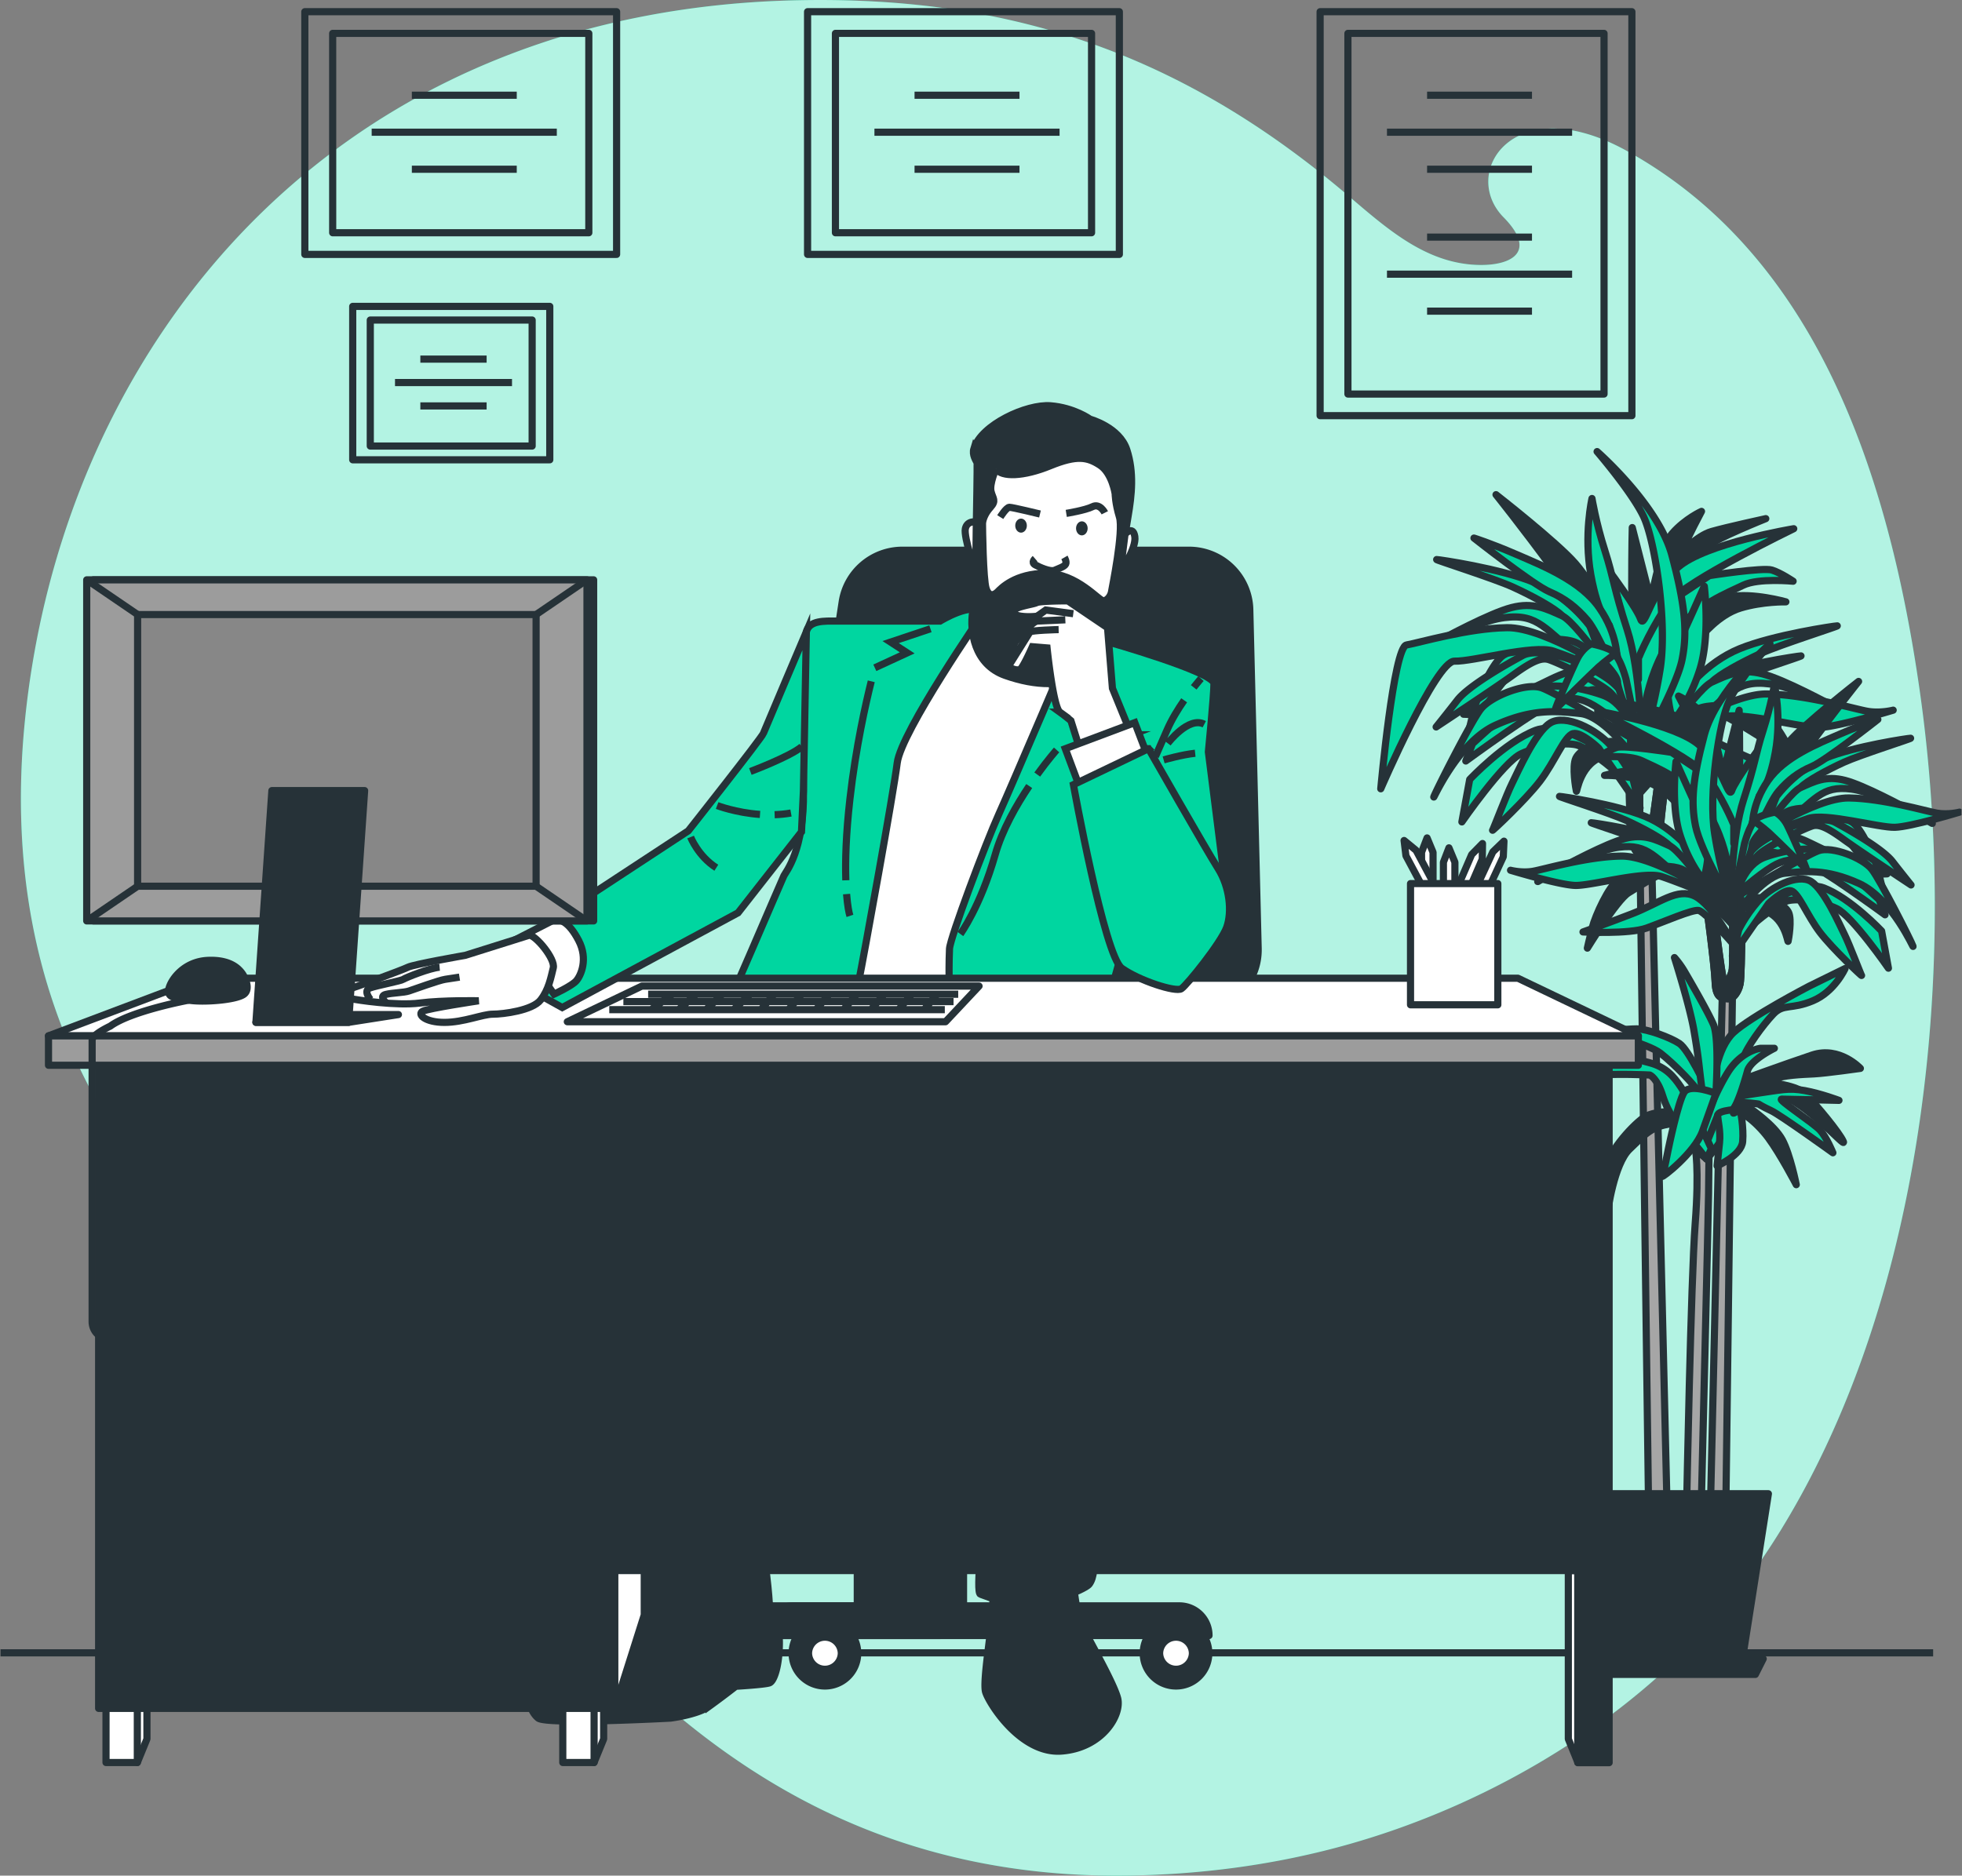 <svg xmlns="http://www.w3.org/2000/svg" width="274" height="262" fill="none"><rect width="100%" height="100%" fill="#808080" stroke="none"/><g clip-path="url(#a)"><path fill="#00D6A0" d="M248.895 213.412a101.83 101.83 0 0 1-3.056 4.711c-14.095 20.433-37.032 34.075-59.13 39.949-9.681 2.577-19.583 3.801-29.441 3.923-64.647.766-86.927-55.429-107.365-70.295-20.427-14.878-51.722-40.182-46.376-91.495 4.06-39.012 26.34-75.834 65.705-91.831a107.822 107.822 0 0 1 13.631-4.512C91.7 1.572 101.25.237 111.504.033c29.457-.601 53.156 7.425 76.038 26.672 5.318 4.474 10.597 9.505 17.63 10.222 5.114.524 10.023-1.274 4.799-6.581-6.134-6.24 1.44-17.995 17.2-9.279 26.33 14.558 36.53 44.755 40.91 75.304 5.378 37.495 1.086 83.843-19.192 117.046l.006-.005Z"/><path fill="#fff" d="M248.895 213.412a101.83 101.83 0 0 1-3.056 4.711c-14.095 20.433-37.032 34.075-59.13 39.949-9.681 2.577-19.583 3.801-29.441 3.923-64.647.766-86.927-55.429-107.365-70.295-20.427-14.878-51.722-40.182-46.376-91.495 4.06-39.012 26.34-75.834 65.705-91.831a107.822 107.822 0 0 1 13.631-4.512C91.7 1.572 101.25.237 111.504.033c29.457-.601 53.156 7.425 76.038 26.672 5.318 4.474 10.597 9.505 17.63 10.222 5.114.524 10.023-1.274 4.799-6.581-6.134-6.24 1.44-17.995 17.2-9.279 26.33 14.558 36.53 44.755 40.91 75.304 5.378 37.495 1.086 83.843-19.192 117.046l.006-.005Z" opacity=".7"/><path stroke="#263238" stroke-linejoin="round" d="M269.97 230.877H.07"/><path fill="#A6A6A6" stroke="#263238" stroke-linecap="round" stroke-linejoin="round" d="M227.484 101.155s0 14.591.315 16.152c.314 1.561 1.23 2.201 1.23 2.201l1.186 90.055 2.576.154-1.561-65.573-.585-24.636s1.054.061 1.131-2.515c.077-2.577 1.484-12.953 1.484-12.953l-1.015-.314s-1.561 12.875-1.87 13.261c-.314.392-1.17-.778-1.324-2.03-.154-1.247 0-13.885 0-13.885l-1.561.077-.006.006Z"/><path fill="#263238" stroke="#263238" stroke-linecap="round" stroke-linejoin="round" d="M230.64 119.508c.11-.044.237-.088.369-.143.315-.227.717-.817.762-2.372.077-2.577 1.483-12.953 1.483-12.953l-1.015-.314s-1.561 12.875-1.87 13.261c-.314.392-1.169-.778-1.323-2.03-.155-1.247 0-13.885 0-13.885l-1.562.077s0 14.591.315 16.152c.314 1.562 1.23 2.201 1.23 2.201s.381.475 1.616 0l-.005.006Z"/><path fill="#263238" stroke="#263238" stroke-linecap="round" stroke-linejoin="round" d="M230.14 100.905s2.963-4.137 7.723-6.084c4.761-1.953 13.339-3.2 13.653-3.2.315 0-8.037 2.654-10.608 3.823-2.576 1.17-5.93 2.962-6.945 4.055-1.015 1.092-5.775 8.737-5.775 8.737s.154-3.122 1.952-7.331Z"/><path fill="#00D6A0" stroke="#263238" stroke-linecap="round" stroke-linejoin="round" d="M222.01 87.446s-2.963-4.137-7.723-6.084c-4.761-1.953-13.339-3.2-13.653-3.2-.315 0 8.037 2.653 10.608 3.823 2.576 1.17 5.93 2.962 6.945 4.055 1.015 1.092 5.775 8.737 5.775 8.737s-.154-3.122-1.952-7.33Z"/><path fill="#00D6A0" stroke="#263238" stroke-linecap="round" stroke-linejoin="round" d="M228.564 99.068s-8.114-12.014-10.376-13.03c-2.262-1.015-4.054-1.952-7.1-1.169-3.045.778-9.361 4.215-10.53 4.838-1.17.623-2.731 1.715-3.354 2.03-.624.314 8.037-4.838 12.875-5.461 4.838-.624 5.693 1.715 10.922 5.775 5.23 4.055 7.569 7.023 7.569 7.023l-.006-.006Z"/><path fill="#00D6A0" stroke="#263238" stroke-linecap="round" stroke-linejoin="round" d="M228.561 99.068s-5.384-8.583-9.052-9.515c-3.668-.938-8.037 1.092-9.516 1.952-1.478.861-3.668 5.693-4.137 7.569-.469 1.87-.778 3.277-.778 3.277s4.684-7.646 6.554-8.816c1.87-1.169 4.76-2.962 5.615-3.122.861-.154 9.439 5.07 11.314 8.66v-.005Z"/><path fill="#00D6A0" stroke="#263238" stroke-linecap="round" stroke-linejoin="round" d="M226.379 94.624s-10.454-7.023-15.915-6.946c-5.461.078-12.246 2.108-14.045 2.416-1.793.315-3.591 20.091-3.591 20.091s7.723-17.906 10.299-17.829c2.576.078 11-2.339 13.808-1.406 2.808.937 9.438 3.668 9.438 3.668l.006.006Z"/><path fill="#00D6A0" stroke="#263238" stroke-linecap="round" stroke-linejoin="round" d="M228.407 101.8s-3.354-6.322-6.162-7.723c-2.808-1.406-5.616 1.092-10.062 2.808-4.446 1.716-7.8 2.885-7.8 2.885s7.331.392 10.144-.623c2.808-1.015 7.254-2.963 8.269-2.808 1.015.154 5.616 5.461 5.616 5.461h-.005Z"/><path fill="#263238" stroke="#263238" stroke-linecap="round" stroke-linejoin="round" d="M230.837 103.884s-2.962-15.992-2.962-21.844c0-5.853.077-8.347.077-8.347s1.953 7.646 2.185 8.584c.231.938.231 2.499.231 2.499s1.407-8.27 3.2-10.3c1.793-2.03 4.054-3.044 4.054-3.044s-2.03 3.822-2.416 4.915c-.391 1.092 1.639-1.484 3.823-2.107 2.185-.624 7.569-1.793 7.569-1.793s-7.177 2.885-8.038 3.822c-.86.938-2.962 4.37-3.122 4.761-.155.392-2.731 4.838-3.431 7.414-.701 2.576-1.17 15.446-1.17 15.446v-.006Z"/><path fill="#00D6A0" stroke="#263238" stroke-linecap="round" stroke-linejoin="round" d="m232.632 84.461 6.085-4.054s7.491-1.17 8.738-.778c1.247.392 2.962 1.561 2.962 1.561s-4.838-.469-6.945.546c-2.107 1.015-6.708 2.808-9.439 6.477-2.73 3.668-3.745 7.723-4.054 9.052-.309 1.33-.938 3.823-.938 3.823s-1.406-6.785-.86-9.516c.546-2.73 4.446-7.1 4.446-7.1l.005-.01Z"/><path fill="#00D6A0" stroke="#263238" stroke-linecap="round" stroke-linejoin="round" d="M224.984 80.093s3.592 4.837 4.138 6.398c.546 1.562 1.406-3.9 5.229-7.254 3.823-3.353 16.152-5.383 16.152-5.383s-14.977 7.254-17.244 10.144c-2.262 2.885-4.446 7.8-4.446 8.037v2.886l-3.823-14.823-.006-.005Z"/><path fill="#263238" stroke="#263238" stroke-linecap="round" stroke-linejoin="round" d="M227.567 90.242s-4.992-8.584-7.568-11.546c-2.576-2.962-11.077-9.598-11.077-9.598s3.508 4.369 8.037 10.53c4.524 6.162 11.7 15.215 11.7 15.215l-1.092-4.601Z"/><path fill="#00D6A0" stroke="#263238" stroke-linecap="round" stroke-linejoin="round" d="M226.862 107.007s-8.115-6.631-12.407-4.993c-4.291 1.639-9.207 6.868-9.207 6.868l-1.092 5.93s5.776-8.346 8.269-9.516c2.499-1.169 6.008-1.638 7.723-1.246 1.716.391 6.785 4.683 7.023 5.229.231.546-.315-2.261-.315-2.261l.006-.011Zm-2.114-19.661s-1.561-1.407-2.576-7.023c-1.015-5.615.155-10.69.155-10.69s.546 3.354 1.792 7.254c1.247 3.9 1.247 5.307 3.123 11.077 1.87 5.775 2.107 16.152 2.03 16.383-.078.232-4.524-17.007-4.524-17.007v.006Z"/><path fill="#263238" stroke="#263238" stroke-linecap="round" stroke-linejoin="round" d="M237.546 88.986s2.416-3.123 5.538-4.055c3.122-.938 6.322-.86 6.322-.86s-4.684-1.324-7.8-.701c-3.123.623-5.539 4.292-6.631 7.723-1.092 3.431-1.092 11.468-1.092 11.468s1.715-10.53 3.668-13.575h-.005Z"/><path fill="#00D6A0" stroke="#263238" stroke-linecap="round" stroke-linejoin="round" d="M225.807 92.007s.172-3.282-2.443-7.077c-2.615-3.796-7.916-5.897-11.623-7.497-3.707-1.6-5.897-2.273-5.897-2.273s8.34 6.57 10.53 7.497c2.19.927 3.79 2.19 5.307 3.96 1.517 1.771 4.209 8.253 4.209 8.678 0 .425-.083-3.282-.083-3.282v-.006Zm9.396 4.701s2.962-4.137 7.723-6.085c4.76-1.953 13.338-3.2 13.653-3.2.314 0-8.038 2.654-10.608 3.824-2.576 1.17-5.93 2.962-6.945 4.054-1.015 1.092-5.776 8.738-5.776 8.738s.154-3.122 1.953-7.331Z"/><path fill="#00D6A0" stroke="#263238" stroke-linecap="round" stroke-linejoin="round" d="M228.654 108.332s8.115-12.015 10.376-13.03c2.262-1.015 4.055-1.953 7.1-1.17 3.045.778 9.361 4.215 10.531 4.838 1.169.624 2.73 1.716 3.354 2.031.623.314-8.038-4.838-12.876-5.462-4.838-.623-5.693 1.716-10.922 5.776-5.23 4.054-7.569 7.022-7.569 7.022l.006-.005Z"/><path fill="#263238" stroke="#263238" stroke-linecap="round" stroke-linejoin="round" d="M228.648 108.33s5.384-8.583 9.053-9.516c3.668-.938 8.037 1.093 9.516 1.953 1.483.861 3.668 5.693 4.137 7.569.469 1.87.778 3.276.778 3.276s-4.684-7.645-6.554-8.815c-1.87-1.169-4.76-2.962-5.615-3.122-.861-.155-9.439 5.069-11.315 8.661v-.006Z"/><path fill="#00D6A0" stroke="#263238" stroke-linecap="round" stroke-linejoin="round" d="M230.836 103.885s10.453-7.022 15.915-6.945c5.461.077 12.246 2.107 14.044 2.416 1.793.315 3.592-.154 3.592-.154s-7.723 2.339-10.3 2.416c-2.576.077-10.999-2.339-13.807-1.407-2.808.938-9.439 3.669-9.439 3.669l-.005.005Zm2.806-3.117s-1.793-5.462.077-9.439c1.87-3.977 4.292-9.438 4.292-9.438s.86 6.945-.624 11.623c-1.484 4.683-3.745 7.254-3.745 7.254Zm-4.521 3.978s0-6.785-4.684-9.985c-4.683-3.2-9.907-4.214-11.783-3.2-1.87 1.016-7.491 4.138-9.129 6.24a283.847 283.847 0 0 1-2.963 3.745s8.27-5.46 10.846-7.33c2.576-1.87 3.823-2.34 4.76-2.108.938.232 6.322 2.73 8.424 4.369 2.107 1.638 4.523 8.269 4.523 8.269h.006Z"/><path fill="#263238" stroke="#263238" stroke-linecap="round" stroke-linejoin="round" d="M229.275 105.838c-.077-.232.154-2.03-3.045-2.262-3.2-.232-5.616 1.17-6.162 2.339-.546 1.17 0 4.292.077 4.601.078.314.469-4.138 4.215-4.993 3.745-.86 4.915.315 4.915.315Z"/><path fill="#00D6A0" stroke="#263238" stroke-linecap="round" stroke-linejoin="round" d="M228.03 108.722s-1.015-2.185-3.045-4.524c-2.03-2.339-6.399-4.523-8.506-3.199-2.108 1.324-4.524 6.868-5.307 8.423-.778 1.561-2.576 6.322-2.731 6.554-.154.231 4.601-4.215 6.631-6.868 2.03-2.654 3.431-6.322 4.6-6.631 1.17-.314 3.592 2.03 3.592 2.03l5.775 8.346-1.015-4.137.006.006Z"/><path fill="#00D6A0" stroke="#263238" stroke-linecap="round" stroke-linejoin="round" d="M228.341 103.029s-1.015-4.683-4.524-5.93c-3.508-1.246-7.723-1.715-9.361-.778-1.638.938-8.815 7.569-8.815 7.569l-.938 2.416s10.531-7.723 12.953-8.506c1.61-.519 3.274-.26 4.992.778 2.576 1.561 5.693 4.446 5.693 4.446v.005Z"/><path fill="#00D6A0" stroke="#263238" stroke-linecap="round" stroke-linejoin="round" d="M227.711 103.029s-10.222-6.161-12.406-6.945c-2.185-.778-7.1 1.17-8.506 2.962-1.407 1.793-6.322 11.546-6.554 12.247-.231.7 3.277-7.569 8.584-9.985 5.306-2.416 8.738-1.953 11.86-1.638 3.122.314 7.022 5.538 7.022 5.538v-2.184.005Zm1.091 8.033s3.354-6.322 6.162-7.723c2.808-1.407 5.616 1.092 10.062 2.808a284.1 284.1 0 0 0 7.8 2.885s-7.331.391-10.144-.624c-2.808-1.015-7.254-2.962-8.269-2.807-1.015.154-5.616 5.461-5.616 5.461h.005Zm.322-6.317s1.715-4.915 2.73-11.314-.7-17.867-2.339-21.299c-1.638-3.43-6.476-9.052-6.476-9.052s8.584 7.491 10.454 14.514c1.87 7.022 2.184 10.768 1.406 14.59-.778 3.823-5.775 12.561-5.775 12.561Zm-2.045-9.874s-.755-2.862-1.599-3.453c-.844-.59-2.527.083-2.527.083s2.946 2.61 2.946 3.79c0 1.18 2.995 8.28 2.995 8.28l-1.815-8.7Z"/><path fill="#00D6A0" stroke="#263238" stroke-linecap="round" stroke-linejoin="round" d="M225.476 91.419s-1.263.882-2.25 1.776c-.988.894-5.682 5.544-5.964 5.825-.281.282 2.444-5.919 3.051-7.088.612-1.175 1.688-2.02 2.019-1.975.331.05 3.233.722 3.144 1.462Z"/><path fill="#A6A6A6" stroke="#263238" stroke-linecap="round" stroke-linejoin="round" d="M243.291 123.275s0 12.787-.276 14.15c-.276 1.368-1.081 1.93-1.081 1.93l-1.043 81.416-2.256.138 1.368-59.968.513-21.586s-.927.056-.993-2.201c-.066-2.256-1.296-11.347-1.296-11.347l.888-.276s1.368 11.281 1.638 11.623c.27.342 1.026-.684 1.164-1.776.138-1.092 0-12.169 0-12.169l1.368.066h.006Z"/><path fill="#263238" stroke="#263238" stroke-linecap="round" stroke-linejoin="round" d="m240.524 139.361-.326-.121c-.276-.199-.629-.717-.667-2.08-.066-2.256-1.297-11.347-1.297-11.347l.889-.276s1.368 11.281 1.638 11.623c.27.342 1.026-.684 1.164-1.776.138-1.092 0-12.169 0-12.169l1.368.066s0 12.787-.276 14.15c-.276 1.368-1.081 1.93-1.081 1.93s-.331.414-1.412 0Z"/><path fill="#263238" stroke="#263238" stroke-linecap="round" stroke-linejoin="round" d="M240.96 123.06s-2.598-3.624-6.769-5.334c-4.17-1.71-11.689-2.802-11.965-2.802-.275 0 7.039 2.322 9.295 3.348 2.257 1.026 5.197 2.598 6.085 3.553.888.96 5.058 7.657 5.058 7.657s-.137-2.737-1.71-6.427l.006.005Z"/><path fill="#00D6A0" stroke="#263238" stroke-linecap="round" stroke-linejoin="round" d="M248.087 111.26s2.599-3.625 6.769-5.335 11.689-2.802 11.965-2.802c.276 0-7.039 2.322-9.295 3.348-2.256 1.027-5.197 2.599-6.085 3.553-.888.954-5.058 7.657-5.058 7.657s.138-2.736 1.71-6.427l-.006.006Z"/><path fill="#00D6A0" stroke="#263238" stroke-linecap="round" stroke-linejoin="round" d="M242.344 121.448s7.11-10.53 9.091-11.419c1.98-.888 3.552-1.71 6.222-1.026 2.67.684 8.203 3.691 9.229 4.237 1.026.546 2.394 1.506 2.94 1.776.546.276-7.039-4.236-11.281-4.788-4.236-.546-4.992 1.506-9.571 5.059-4.578 3.552-6.63 6.15-6.63 6.15v.011Z"/><path fill="#00D6A0" stroke="#263238" stroke-linecap="round" stroke-linejoin="round" d="M242.344 121.449s4.716-7.519 7.932-8.341c3.216-.821 7.039.96 8.341 1.711 1.302.75 3.211 4.992 3.624 6.63.409 1.639.684 2.874.684 2.874s-4.104-6.702-5.742-7.723c-1.639-1.026-4.171-2.598-4.921-2.736-.75-.138-8.274 4.446-9.913 7.591l-.005-.006Z"/><path fill="#00D6A0" stroke="#263238" stroke-linecap="round" stroke-linejoin="round" d="M244.256 117.55s9.162-6.151 13.945-6.085c4.788.067 10.735 1.848 12.307 2.119 1.572.275 3.144-.138 3.144-.138s-6.768 2.052-9.025 2.118c-2.256.066-9.637-2.052-12.102-1.23-2.461.822-8.275 3.21-8.275 3.21l.006.006Z"/><path fill="#00D6A0" stroke="#263238" stroke-linecap="round" stroke-linejoin="round" d="M242.477 123.844s2.94-5.538 5.4-6.768c2.46-1.231 4.921.959 8.821 2.46 3.894 1.506 6.835 2.532 6.835 2.532s-6.427.342-8.887-.546c-2.461-.888-6.361-2.598-7.249-2.461-.888.138-4.92 4.789-4.92 4.789v-.006Z"/><path fill="#263238" stroke="#263238" stroke-linecap="round" stroke-linejoin="round" d="M240.349 125.669s2.598-14.017 2.598-19.141c0-5.125-.066-7.315-.066-7.315s-1.71 6.702-1.914 7.519c-.204.822-.204 2.19-.204 2.19s-1.231-7.249-2.803-9.025c-1.572-1.776-3.552-2.665-3.552-2.665s1.776 3.349 2.118 4.309c.342.96-1.434-1.297-3.348-1.848-1.915-.546-6.631-1.572-6.631-1.572s6.289 2.532 7.039 3.348c.75.822 2.598 3.828 2.736 4.17.138.342 2.394 4.237 3.006 6.493.618 2.256 1.026 13.537 1.026 13.537h-.005Z"/><path fill="#00D6A0" stroke="#263238" stroke-linecap="round" stroke-linejoin="round" d="m238.777 108.646-5.335-3.552s-6.564-1.026-7.656-.684c-1.093.342-2.598 1.368-2.598 1.368s4.236-.409 6.084.48c1.848.888 5.881 2.46 8.275 5.676 2.394 3.21 3.282 6.769 3.552 7.933.276 1.163.822 3.348.822 3.348s1.23-5.947.75-8.341c-.48-2.394-3.894-6.222-3.894-6.222v-.006Z"/><path fill="#00D6A0" stroke="#263238" stroke-linecap="round" stroke-linejoin="round" d="M245.477 104.818s-3.144 4.237-3.624 5.605c-.48 1.368-1.23-3.421-4.579-6.361-3.348-2.94-14.149-4.716-14.149-4.716s13.123 6.36 15.109 8.887c1.981 2.532 3.895 6.834 3.895 7.038v2.532l3.348-12.991v.006Z"/><path fill="#263238" stroke="#263238" stroke-linecap="round" stroke-linejoin="round" d="M243.22 113.71s4.374-7.519 6.631-10.118c2.256-2.598 9.708-8.406 9.708-8.406s-3.078 3.828-7.038 9.228c-3.967 5.401-10.255 13.333-10.255 13.333l.954-4.032v-.005Z"/><path fill="#00D6A0" stroke="#263238" stroke-linecap="round" stroke-linejoin="round" d="M243.834 128.405s7.111-5.809 10.873-4.375c3.762 1.435 8.065 6.019 8.065 6.019l.954 5.196s-5.058-7.314-7.248-8.34c-2.19-1.027-5.263-1.435-6.769-1.093-1.506.342-5.947 4.104-6.151 4.579-.204.48.276-1.981.276-1.981v-.005Zm1.847-17.227s1.368-1.23 2.257-6.151c.888-4.921-.138-9.367-.138-9.367s-.48 2.94-1.573 6.361c-1.092 3.42-1.092 4.65-2.736 9.708-1.638 5.059-1.848 14.15-1.776 14.359.066.205 3.966-14.905 3.966-14.905v-.005Z"/><path fill="#263238" stroke="#263238" stroke-linecap="round" stroke-linejoin="round" d="M234.471 112.611s-2.118-2.736-4.854-3.552c-2.737-.822-5.539-.75-5.539-.75s4.104-1.164 6.835-.618c2.736.546 4.854 3.762 5.809 6.768.959 3.007.959 10.051.959 10.051s-1.505-9.229-3.21-11.893v-.006Z"/><path fill="#00D6A0" stroke="#263238" stroke-linecap="round" stroke-linejoin="round" d="M244.757 115.26s-.149-2.88 2.14-6.201c2.29-3.32 6.94-5.168 10.183-6.57 3.25-1.401 5.169-1.991 5.169-1.991s-7.309 5.759-9.229 6.57c-1.919.811-3.32 1.92-4.65 3.47-1.329 1.55-3.69 7.232-3.69 7.601 0 .37.071-2.879.071-2.879h.006Zm-8.235 4.121s-2.598-3.624-6.768-5.335c-4.171-1.71-11.689-2.802-11.965-2.802-.276 0 7.039 2.323 9.295 3.349 2.256 1.026 5.196 2.598 6.084 3.552.889.96 5.059 7.657 5.059 7.657s-.138-2.736-1.71-6.427l.005.006Z"/><path fill="#00D6A0" stroke="#263238" stroke-linecap="round" stroke-linejoin="round" d="M242.261 129.569s-7.111-10.53-9.091-11.418c-1.981-.889-3.553-1.71-6.223-1.026-2.664.684-8.203 3.69-9.229 4.236-1.026.546-2.394 1.506-2.94 1.776-.546.276 7.039-4.236 11.281-4.788 4.237-.546 4.992 1.506 9.571 5.059 4.578 3.552 6.631 6.15 6.631 6.15v.011Z"/><path fill="#263238" stroke="#263238" stroke-linecap="round" stroke-linejoin="round" d="M242.261 129.569s-4.716-7.519-7.932-8.341c-3.211-.822-7.039.954-8.341 1.71-1.296.75-3.211 4.992-3.624 6.631-.414 1.638-.684 2.874-.684 2.874s4.104-6.703 5.742-7.723c1.639-1.026 4.171-2.598 4.921-2.736.75-.138 8.274 4.446 9.913 7.59l.005-.005Z"/><path fill="#00D6A0" stroke="#263238" stroke-linecap="round" stroke-linejoin="round" d="M240.35 125.669s-9.163-6.151-13.946-6.084c-4.788.066-10.734 1.847-12.307 2.118-1.572.276-3.144-.138-3.144-.138s6.769 2.052 9.025 2.118c2.256.066 9.637-2.052 12.103-1.23 2.46.822 8.274 3.211 8.274 3.211l-.005.005Zm-2.462-2.735s1.572-4.788-.066-8.275c-1.639-3.486-3.762-8.274-3.762-8.274s-.751 6.084.546 10.189c1.296 4.104 3.282 6.36 3.282 6.36Zm3.971 3.485s0-5.946 4.105-8.749c4.104-2.802 8.682-3.69 10.321-2.802 1.638.888 6.564 3.624 7.998 5.467a216.135 216.135 0 0 0 2.599 3.282s-7.249-4.788-9.505-6.427c-2.256-1.638-3.349-2.052-4.17-1.848-.822.205-5.539 2.395-7.381 3.829-1.848 1.434-3.967 7.248-3.967 7.248Z"/><path fill="#263238" stroke="#263238" stroke-linecap="round" stroke-linejoin="round" d="M241.719 127.38c.066-.204-.138-1.777 2.664-1.981 2.802-.204 4.921 1.026 5.401 2.052.48 1.026 0 3.763-.067 4.033-.066.276-.408-3.624-3.69-4.375-3.282-.75-4.308.276-4.308.276v-.005Z"/><path fill="#00D6A0" stroke="#263238" stroke-linecap="round" stroke-linejoin="round" d="M242.812 129.905s.888-1.914 2.665-3.966c1.776-2.052 5.604-3.966 7.452-2.803 1.848 1.164 3.967 6.019 4.651 7.381.684 1.368 2.256 5.539 2.394 5.743.138.204-4.033-3.691-5.809-6.018-1.776-2.328-3.006-5.539-4.032-5.809-1.027-.276-3.145 1.776-3.145 1.776l-5.058 7.315.888-3.624-.006.005Z"/><path fill="#00D6A0" stroke="#263238" stroke-linecap="round" stroke-linejoin="round" d="M242.539 124.919s.888-4.104 3.966-5.196c3.078-1.092 6.769-1.506 8.203-.684 1.434.822 7.723 6.63 7.723 6.63l.822 2.119s-9.229-6.769-11.347-7.453c-1.412-.456-2.87-.228-4.375.684-2.256 1.368-4.992 3.895-4.992 3.895v.005Z"/><path fill="#00D6A0" stroke="#263238" stroke-linecap="round" stroke-linejoin="round" d="M243.086 124.919s8.959-5.4 10.873-6.084c1.914-.684 6.222 1.026 7.452 2.598 1.23 1.572 5.539 10.117 5.743 10.735.204.618-2.874-6.631-7.519-8.749-4.65-2.119-7.657-1.71-10.393-1.435-2.736.276-6.151 4.855-6.151 4.855v-1.914l-.005-.006Zm-.96 7.039s-2.94-5.538-5.4-6.769c-2.461-1.23-4.921.955-8.821 2.461-3.894 1.506-6.835 2.532-6.835 2.532s6.427.342 8.887-.546c2.46-.889 6.361-2.599 7.249-2.461.888.138 4.92 4.789 4.92 4.789v-.006Zm-.273-5.539s-1.506-4.308-2.394-9.912c-.888-5.605.618-15.656 2.052-18.662 1.434-3.007 5.676-7.933 5.676-7.933s-7.519 6.565-9.162 12.715c-1.639 6.151-1.915 9.433-1.231 12.787.685 3.354 5.059 11.005 5.059 11.005Zm1.796-8.65s.662-2.51 1.401-3.028c.739-.519 2.212.071 2.212.071s-2.582 2.29-2.582 3.321c0 1.032-2.625 7.254-2.625 7.254l1.588-7.623.006.005Z"/><path fill="#00D6A0" stroke="#263238" stroke-linecap="round" stroke-linejoin="round" d="M245.046 114.747s1.109.772 1.97 1.555c.866.783 4.981 4.855 5.224 5.103.242.248-2.141-5.186-2.676-6.212-.535-1.031-1.484-1.77-1.771-1.726-.286.038-2.829.634-2.752 1.285l.005-.005Z"/><path fill="#263238" stroke="#263238" stroke-linecap="round" stroke-linejoin="round" d="M242.956 150.945s6.294-2.295 10.128-3.575c3.828-1.274 6.724 1.87 6.724 1.87s-4.766.679-6.465.767c-1.704.083-4.253.171-5.786.767-1.534.596 3.061.513 4.595 2.041 1.533 1.534 4.766 5.445 5.273 6.636.513 1.192-5.19-5.615-9.19-6.636-3.999-1.021-7.149 1.109-7.149 1.109l1.87-2.979Z"/><path fill="#A6A6A6" stroke="#263238" stroke-linecap="round" stroke-linejoin="round" d="M236.738 160.306s.596 2.808 0 10.635c-.595 7.828-1.191 39.222-1.191 39.222l2.041.253s1.02-42.2 1.02-43.645c0-1.445.083-6.636.083-6.636l-1.958.171h.005Z"/><path fill="#00D6A0" stroke="#263238" stroke-linecap="round" stroke-linejoin="round" d="M238.36 152.054c-.16-.348-2.554-5.445-3.829-6.294-1.274-.85-4.512-2.041-5.957-2.041-1.446 0-5.191.425-5.191.425s6.636 1.533 8.512 2.978c1.87 1.446 5.108 4.767 5.19 5.362.083.596.767 1.959.767 1.959s1.446-.342.513-2.384l-.005-.005Z"/><path fill="#263238" stroke="#263238" stroke-linecap="round" stroke-linejoin="round" d="M236.482 155.37s-5.109-.596-6.979.767c-1.87 1.362-5.191 5.191-5.191 7.232 0 2.041.172 6.724.172 6.294 0-.43.937-7.061 3.061-9.108 2.129-2.041 3.062-3.232 5.87-3.574l2.807-.342 2.891 1.533-2.637-2.808.006.006Z"/><path fill="#00D6A0" stroke="#263238" stroke-linecap="round" stroke-linejoin="round" d="M240.397 154.133s1.021-.85 4.678-1.363c3.658-.513 4.678-.849 6.978-.425 2.295.425 4.766 1.363 4.766 1.363s-7.32-.171-7.998-.171c-.679 0 4.424 3.321 5.362 4.341.937 1.021 1.787 3.15 1.787 3.15s-7.32-5.273-8.595-5.869c-1.274-.596-1.787-.938-1.787-.938s-2.041-.342-2.89-.083c-.85.254-1.534.513-1.788.596-.253.083-1.191.342-1.191.342l.678-.938v-.005Z"/><path fill="#00D6A0" stroke="#263238" stroke-linecap="round" stroke-linejoin="round" d="M239.295 151.369s.424-4.937 2.807-7.149c2.383-2.212 10.553-6.465 10.553-6.465l5.02-2.466s-1.445 3.233-4.512 4.512c-3.062 1.275-4.082.342-5.533 1.871-1.451 1.528-3.746 4.677-4.171 6.128-.424 1.445-3.232 5.445-3.403 6.383-.171.937-.767-2.808-.767-2.808l.006-.006Z"/><path fill="#00D6A0" stroke="#263238" stroke-linecap="round" stroke-linejoin="round" d="M239.63 152.733s.513-7.657-.342-9.616c-.849-1.958-3.486-6.465-4.082-7.485a12.722 12.722 0 0 0-1.362-1.87s2.129 6.724 2.725 10.211c.596 3.486.678 4.595.849 6.04.171 1.445.342 2.725.342 2.725h1.87v-.005Zm-1.11 2.808s1.109-3.061 2.808-5.787c1.699-2.725 4.171-3.32 4.595-3.32h1.87s-3.32 1.616-3.745 3.149c-.425 1.534-1.363 4.678-2.041 5.362-.679.679-2.383 4.253-2.808 5.109-.425.849-1.534 1.274-1.534 1.274s-1.533-2.295.85-5.787h.005Z"/><path fill="#00D6A0" stroke="#263238" stroke-linecap="round" stroke-linejoin="round" d="m239.884 155.795-2.212 5.533.678.596s1.021-1.192 1.788-2.295c.766-1.109 1.362-1.959 1.362-2.466 0-.508-1.616-1.363-1.616-1.363v-.005Z"/><path fill="#00D6A0" stroke="#263238" stroke-linecap="round" stroke-linejoin="round" d="M239.004 160.461s-3.233-7.061-4.253-8.594c-1.021-1.534-2.129-2.808-4.342-3.404-2.212-.596-5.957-1.705-9.273-1.109-3.32.596-9.019 1.363-9.019 1.363s4.082 1.87 9.019 1.533c4.938-.342 9.273-.082 9.273-.082s1.021.424 1.788 2.89c.767 2.466 2.383 4.678 3.403 5.616 1.021.938 2.725 3.232 2.725 3.232l.679-1.445Z"/><path fill="#00D6A0" stroke="#263238" stroke-linecap="round" stroke-linejoin="round" d="M239.631 152.733s-3.575-1.445-4.424-.171c-.85 1.275-2.212 7.916-2.212 7.916s-.679 3.487-.85 3.829c-.171.342 4.513-3.233 5.616-6.295 1.109-3.061 1.87-5.273 1.87-5.273v-.006Zm3.404 2.212s-3.15.083-3.15.85c0 .766.425 2.129.254 3.828-.171 1.704-.342 3.232-.342 3.232s3.403-1.445 3.574-3.403c.171-1.958-.342-4.513-.342-4.513l.006.006Z"/><path fill="#263238" stroke="#263238" stroke-linecap="round" stroke-linejoin="round" d="M244.555 154.939s3.233 2.212 4.341 4.253c1.109 2.041 1.959 6.294 1.959 6.294s-2.212-4.253-3.917-6.554c-1.705-2.294-4.253-4.17-4.766-3.574-.513.596 1.191-.938 2.383-.425v.006Zm-1.356 77.68h-17.536l-3.757-23.963h25.056l-3.763 23.963Z"/><path fill="#263238" stroke="#263238" stroke-linecap="round" stroke-linejoin="round" d="M245.139 233.894h-21.955l-1.098-2.179h24.151l-1.098 2.179Zm-85.483-2.96a4.582 4.582 0 0 1 4.579-4.579 4.582 4.582 0 0 1 4.578 4.579 4.581 4.581 0 0 1-4.578 4.579 4.581 4.581 0 0 1-4.579-4.579Z"/><path fill="#fff" stroke="#263238" stroke-linecap="round" stroke-linejoin="round" d="M161.945 230.934a2.29 2.29 0 0 1 4.579 0 2.29 2.29 0 0 1-4.579 0Z"/><path fill="#263238" stroke="#263238" stroke-linecap="round" stroke-linejoin="round" d="M110.625 230.934a4.582 4.582 0 0 1 4.579-4.579 4.582 4.582 0 0 1 4.578 4.579 4.581 4.581 0 0 1-4.578 4.579 4.581 4.581 0 0 1-4.579-4.579Z"/><path fill="#fff" stroke="#263238" stroke-linecap="round" stroke-linejoin="round" d="M112.914 230.934a2.29 2.29 0 0 1 4.579 0 2.29 2.29 0 0 1-4.579 0Z"/><path fill="#263238" stroke="#263238" stroke-linecap="round" stroke-linejoin="round" d="M94.61 230.934a4.582 4.582 0 0 1 4.578-4.579 4.583 4.583 0 0 1 4.579 4.579 4.582 4.582 0 0 1-4.579 4.579 4.581 4.581 0 0 1-4.579-4.579Z"/><path fill="#fff" stroke="#263238" stroke-linecap="round" stroke-linejoin="round" d="M96.898 230.934a2.29 2.29 0 0 1 2.29-2.289 2.29 2.29 0 0 1 2.289 2.289 2.29 2.29 0 0 1-2.29 2.289 2.29 2.29 0 0 1-2.289-2.289Z"/><path fill="#263238" stroke="#263238" stroke-linecap="round" stroke-linejoin="round" d="M131.987 225.699h-9.682v-49.542s.011-.022.023-.022h9.642s.022.011.022.022v49.542h-.005Z"/><path fill="#263238" stroke="#263238" stroke-linecap="round" stroke-linejoin="round" d="M119.723 225.699h14.839v-35.001h-14.839v35.001Zm29.732-57.867h-12.407s-.022-.011-.022-.022v-26.65h12.451v26.65s-.011.022-.022.022Z"/><path fill="#263238" stroke="#263238" stroke-linecap="round" stroke-linejoin="round" d="M118.744 141.177h48.466c4.778 0 8.612-3.933 8.496-8.711l-1.17-47.32a8.496 8.496 0 0 0-8.495-8.285H126.02a8.505 8.505 0 0 0-8.402 7.205l-7.276 47.319c-.789 5.147 3.189 9.792 8.402 9.792Z"/><path stroke="#263238" stroke-linecap="round" stroke-linejoin="round" d="m134.578 177.861 21.266 14.006"/><path fill="#263238" stroke="#263238" stroke-linecap="round" stroke-linejoin="round" d="m156.65 189.749 3.625 2.444a2.37 2.37 0 0 1 .33 3.663l-.253.248a2.373 2.373 0 0 1-3.167.138l-3.326-2.747a2.338 2.338 0 0 1 2.791-3.746Zm-68.926-9.466h78.84a7.604 7.604 0 0 0 7.607-7.608 7.604 7.604 0 0 0-7.607-7.607h-78.84a7.605 7.605 0 0 0-7.607 7.607 7.605 7.605 0 0 0 7.607 7.608Z"/><path fill="#263238" stroke="#263238" stroke-linecap="round" stroke-linejoin="round" d="M80.172 171.754c.458-3.878 3.966-6.686 7.872-6.686h40.854c3.906 0 7.414 2.803 7.872 6.686a7.61 7.61 0 0 1-7.552 8.529H87.724a7.606 7.606 0 0 1-7.552-8.529Zm12.968 56.709h75.702a4.142 4.142 0 0 0-4.143-4.143h-67.41a4.142 4.142 0 0 0-4.143 4.143h-.005Z"/><path fill="#263238" stroke="#263238" stroke-linecap="round" stroke-linejoin="round" d="M106.617 228.463h24.636v-4.143H110.76a4.142 4.142 0 0 0-4.143 4.143Z"/><path fill="#263238" stroke="#263238" stroke-miterlimit="10" d="M139.124 220.871s-.635 3.393-.635 5.086c0 1.694-1.269 8.898-.849 10.382.424 1.484 4.871 8.688 10.597 8.263 5.72-.424 8.473-5.086 7.838-7.414-.634-2.333-4.236-8.473-5.086-10.381-.849-1.909-1.269-7.414-1.269-7.414l-10.596 1.483v-.005Zm-48.054 2.521s-3.04 3.978-4.91 5.379c-1.87 1.401-9.588 6.079-11.226 7.017-1.638.937-.938 3.276.232 4.209 1.169.937 18.48 0 18.48 0s3.74-.469 5.378-1.639a134.234 134.234 0 0 0 3.74-2.808s3.977-.231 4.678-.469c.7-.231 1.401-2.57 1.401-5.615 0-3.045-1.401-5.379-1.401-5.379l-16.373-.7v.005Zm12.223-73.815s-11.171-3.216-20.18 1.07c-9.002 4.286-9.371 7-9.587 8.716-.215 1.715 11.634 7.932 16.136 8.363 4.501.43 29.281-2.124 29.92-2.124.64 0 14.365-.215 14.365-.215s3.641 7.778 6.002 8.418c2.361.645 17.371 3.155 19.942.584 2.57-2.57.215-13.879-1.501-17.735-1.715-3.861-6.432-9.433-6.432-9.433l-6.002-5.362h-34.091l-8.578 7.718h.006Z"/><path fill="#fff" stroke="#263238" stroke-miterlimit="10" d="M137.276 85.67s-4.849 2.377-8.948 7.838c-4.099 5.467-7.971 14.575-8.197 20.036-.226 5.467-5.467 32.789-5.467 32.789h29.143s-.563-14.889 1.594-28.233c2.157-13.344 11.386-25.276 11.386-25.276l-19.511-7.16v.006Z"/><path fill="#00D6A0" stroke="#263238" stroke-miterlimit="10" d="M154.545 89.608s14.988 4.248 14.988 5.891c0 1.644-.778 9.533-.778 9.533l2.51 19.842-12.389.348-4.915 17.453 5.367 14.701c.949.861-3.144-4.093-9.223-3.199-3.729.552-9.853 4.705-12.611 3.387-5.588-2.675-4.981-23.472-4.893-25.028.088-1.561 5.13-14.938 6.863-18.75 1.732-3.812 11.176-25.993 11.176-25.993l3.9 1.82.005-.005Z"/><path stroke="#263238" stroke-miterlimit="10" d="M150.386 142.616c-1.015-.469-2.184-.905-2.912-.861-1.512.099-10.349 3.2-10.349 3.2m15.236-1.319s-.414-.243-1.009-.552"/><path fill="#00D6A0" stroke="#263238" stroke-miterlimit="10" d="M137.275 85.67s-11.436 16.538-11.976 20.901c-.546 4.363-4.54 26.341-5.467 31.019-4.352 22.043-11.049 22.644-12.82 23.736-1.771 1.093-12.031-11.76-12.031-11.76s-4.457-.287-3.227-1.242c1.224-.954 7.772-3.916 8.318-4.6.547-.684 9.13-20.852 9.406-21.398.27-.546 2.863-3.542 2.725-11.855-.138-8.313 0-20.576.408-22.214.408-1.639 2.587-1.5 4.226-1.5h14.447s4.634-2.864 5.996-1.093l-.005.005Z"/><path stroke="#263238" stroke-miterlimit="10" d="M108.68 141.936c2.03-.844 4.236-1.958 6.239-3.381m-13.364 5.649s2.741-.546 6.2-1.897m10.472-17.416c.132 1.649.336 2.647.468 3.045m2.98-32.766c-.745 2.979-2.157 9.174-2.979 16.428-.563 4.953-.662 8.699-.574 11.369m11.817-35.135-5.561 1.859 2.317 1.506-4.523 2.085m21.56 16.517c-1.798 2.675-3.762 6.117-4.744 9.565-2.085 7.304-4.871 11.105-4.871 11.105m13.443-25.713s-1.186 1.335-2.708 3.437m20.518-10.371c-.839 1.208-1.738 2.659-2.389 4.154l-1.622 3.707m6.365-10.893s-.414.457-1.021 1.224m-3.617 7.816s2.896-3.823 5.097-2.664m-5.675 4.981s2.565-.739 4.402-.926"/><path fill="#263238" stroke="#263238" stroke-miterlimit="10" d="M136.012 62.661c-.281.91.342 1.71.425 1.964.083.254-.083 7.342-.083 8.286 0 .943-.082 9.907-.513 12.555-.425 2.648.171 7.342 4.529 8.881 4.358 1.54 8.198 1.54 11.187-.082 2.99-1.622 4.358-6.063 4.358-9.141 0-3.078 1.109-9.99 1.622-12.98.513-2.99.855-6.15-.171-9.312-1.026-3.16-5.125-4.27-5.125-4.27s-2.223-1.621-5.549-1.88c-3.332-.254-9.654 2.647-10.674 5.98h-.006Z"/><path fill="#fff" stroke="#263238" stroke-miterlimit="10" d="M139.086 65.48s-.937 2.136-.684 3.162c.254 1.026.767 1.28-.082 2.223-.855.938-1.109 1.88-1.109 2.306 0 .424.083 7.772.513 9.052.425 1.28 1.197.855 1.622.425.425-.425 2.388-2.56 6.746-2.56 4.358 0 7.431 3.928 8.027 3.845.595-.083 1.026-.767 1.108-1.28.083-.513 1.71-8.456 1.109-10.42-.596-1.964-.596-3.244-.596-3.244s-.424-2.901-2.134-4.016c-1.71-1.108-3.161-1.45-6.918.083-3.757 1.54-6.835 1.622-7.602.425Z"/><path stroke="#263238" stroke-miterlimit="10" d="M144.554 78.036s-.596.513 0 .855c.596.342 2.135 1.026 2.73.767.596-.26 1.369-.513 1.54-.855.171-.342-.171-.938-.171-.938m.253-6.152s2.648-.425 3.674-.938c1.026-.513 1.71.855 1.71.855m-9.053.171s-3.845-.938-4.27-.938c-.424 0-1.279 1.368-1.279 1.368"/><path fill="#263238" d="M151.895 73.804c0 .54-.364.982-.811.982-.446 0-.811-.441-.811-.982 0-.54.365-.982.811-.982.447 0 .811.442.811.982Zm-8.492-.381c0 .54-.364.982-.811.982-.447 0-.811-.441-.811-.982 0-.54.364-.982.811-.982.447 0 .811.442.811.982Z"/><path fill="#fff" stroke="#263238" stroke-miterlimit="10" d="M136.354 72.911s-1.28-.253-1.539.938c-.254 1.197 1.451 6.15 1.451 6.15l.082-7.088h.006Zm20.76 1.703s1.109-1.28 1.368.342c.254 1.622-2.052 5.037-2.052 5.037l.684-5.379Z"/><path fill="#263238" d="M77.976 153.455s-5.378 2.107-7.017 8.655c-.916 3.658-1.4 7.017-.231 9.588 1.169 2.57 18.48 46.547 18.48 46.547l-.47 3.977.47 2.571 10.056.231 8.186-.937s-.469-7.486-1.638-9.588c-1.17-2.102-3.978-7.017-3.978-7.017l-8.186-43.27"/><path stroke="#263238" stroke-miterlimit="10" d="M77.976 153.455s-5.378 2.107-7.017 8.655c-.916 3.658-1.4 7.017-.231 9.588 1.169 2.57 18.48 46.547 18.48 46.547l-.47 3.977.47 2.571 10.056.231 8.186-.937s-.469-7.486-1.638-9.588c-1.17-2.102-3.978-7.017-3.978-7.017l-8.186-43.27"/><path fill="#263238" d="M138.321 158.596s-4.209 7.717-3.508 9.824c.701 2.108 2.571 44.209 2.571 44.209s-1.17 9.824-.469 10.056c.7.232 6.079 2.339 6.785 2.107.7-.232 7.717-2.57 8.418-3.508.7-.938.7-2.571.7-4.446 0-1.876-.231-4.209-.231-4.209s7.954-39.762 8.186-42.339c.232-2.57-.938-6.785-3.977-9.587"/><path stroke="#263238" stroke-miterlimit="10" d="M138.321 158.596s-4.209 7.717-3.508 9.824c.701 2.108 2.571 44.209 2.571 44.209s-1.17 9.824-.469 10.056c.7.232 6.079 2.339 6.785 2.107.7-.232 7.717-2.57 8.418-3.508.7-.938.7-2.571.7-4.446 0-1.876-.231-4.209-.231-4.209s7.954-39.762 8.186-42.339c.232-2.57-.938-6.785-3.977-9.587"/><path fill="#fff" stroke="#263238" stroke-linejoin="round" d="M79.922 219.387h4.38v23.527l-1.34 3.282-3.04-26.809Zm143.476 0h-4.375v23.527l1.335 3.282 3.04-26.809Z"/><path fill="#fff" stroke="#263238" stroke-linejoin="round" d="M82.968 219.387h-4.374v26.815h4.374v-26.815Zm-66.828 0h4.38v23.527l-1.34 3.282-3.04-26.809Z"/><path fill="#fff" stroke="#263238" stroke-linejoin="round" d="M19.18 219.387h-4.375v26.815h4.374v-26.815Zm70.793-5.147-4.137 5.147v19.252l4.137-13.057V214.24Z"/><path fill="#263238" stroke="#263238" stroke-linejoin="round" d="M13.773 149.07v89.57H85.84v-19.253h134.5v26.838h4.38V149.07H13.773Z"/><path fill="#fff" stroke="#263238" stroke-linejoin="round" d="m6.773 144.695 21.338-8.049h183.871l16.82 8.049H6.773Z"/><path fill="#9C9C9C" stroke="#263238" stroke-linejoin="round" d="M228.802 144.695H6.773v4.11h222.029v-4.11Z"/><path fill="#00D6A0" stroke="#263238" stroke-miterlimit="10" d="M106.613 102.435c-.27.684-10.492 13.625-10.492 13.625l-22.215 14.58.811.458c.662.452 1.567 1.258 2.052 2.543.817 2.179-2.002 5.014-2.002 5.014l3.75 2.086 24.554-13.234 8.86-11.309.27-5.726.408-22.214s-5.726 13.493-5.996 14.171v.006Z"/><path fill="#fff" stroke="#263238" stroke-miterlimit="10" d="M72.164 131.159s3.856-1.98 4.893-2.499c1.043-.519 2.394.105 3.751 2.709 1.357 2.603.315 4.893-.314 5.626-.624.728-3.123 1.876-3.123 1.876s-3.75-5.312-3.855-5.627c-.105-.314-1.352-2.085-1.352-2.085Z"/><path stroke="#263238" stroke-miterlimit="10" d="M96.445 116.926s1.043 2.664 3.591 4.286m4.753-13.444s5.566-2.085 7.188-3.475m-3.797 9.511c.75-.028 1.517-.1 2.283-.238m-10.315-1.043s2.604 1.004 5.991 1.242"/><path fill="#fff" stroke="#263238" stroke-miterlimit="10" d="m73.907 130.64-8.93 2.808s-7.188 1.252-8.021 1.666c-.833.419-7.707 2.918-8.126 3.023-.42.104-.833 1.147.105 1.351.938.21 6.46 1.043 9.687.624 3.227-.42 8.23-.315 8.23-.315s-6.978 1.043-7.811 1.456c-.833.42.314 1.562 3.023 1.562 2.708 0 5.312-1.148 6.768-1.148 1.457 0 5.522-.518 6.664-1.98 1.148-1.457 1.457-3.227 1.77-4.48.315-1.252-2.454-4.573-3.359-4.578v.011Z"/><path stroke="#263238" stroke-linejoin="round" d="M53.912 140.061s-1.026-.904-.06-1.147c.965-.243 2.537-.243 3.26-.486.722-.242 4.225-1.511 5.07-1.632.843-.122 1.99-.304 1.99-.304m-12.436 3.144s-1.087-1.268-.06-1.632c1.025-.365 4.285-.966 4.65-1.209.364-.242 3.684-1.572 5.069-1.688"/><path fill="#fff" stroke="#263238" stroke-miterlimit="10" d="m158.003 102.638-2.648-6.493-.684-8.457-5.55-3.756s-3.927 0-4.358.253c-.43.254-3.503.596-3.243 1.368.253.767 2.989.596 3.332.514.342-.083-3.079 3.447-3.161 3.79-.083.341-1.021 2.956-.85 3.215.171.254 1.197.684 1.622.425.425-.254 1.71-3.16 1.71-3.16l2.052.17s.855 8.286 1.793 8.97a28.28 28.28 0 0 1 1.539 1.197l1.451 4.612 7.006-2.648h-.011Z"/><path stroke="#263238" stroke-miterlimit="10" d="m144.852 86.066 1.191-.85 3.845.508m-9.052 7.348s2.819-4.529 2.99-4.783c.171-.254 4.016-.342 4.016-.342m.935-1.367-3.845.171s-.441-.083-1.44 1.07"/><path fill="#fff" stroke="#263238" stroke-miterlimit="10" d="m158.477 100.943-9.704 3.641 2.168 5.803 9.527-4.242-1.991-5.202Z"/><path fill="#00D6A0" stroke="#263238" stroke-miterlimit="10" d="m160.387 104.584-10.481 5.025s4.331 23.914 6.758 25.646c2.427 1.732 7.535 3.382 8.319 2.857.777-.518 5.543-6.41 6.327-8.577.778-2.168.436-5.633-1.214-8.231-1.649-2.598-9.703-16.72-9.703-16.72h-.006Z"/><path stroke="#263238" stroke-linejoin="round" d="M86.111 1.633h-43.54v33.903h43.54V1.633Z"/><path stroke="#263238" stroke-linejoin="round" d="M82.23 4.662H46.46v27.852h35.77V4.662ZM51.906 18.469h25.855m-20.245 5.174h14.651M57.516 13.3h14.651m84.155-11.667h-43.541v33.903h43.541V1.633Z"/><path stroke="#263238" stroke-linejoin="round" d="M152.44 4.662h-35.768v27.852h35.768V4.662Zm-30.323 13.807h25.855m-20.253 5.174h14.657M127.719 13.3h14.657M76.779 42.797H49.258v21.431h27.521V42.797Z"/><path stroke="#263238" stroke-linejoin="round" d="M74.317 44.705H51.711v17.603h22.606V44.705Zm-19.153 8.733h16.34m-12.801 3.265h9.257m-9.257-6.537h9.257M227.9 1.633h-43.541v56.432H227.9V1.633Z"/><path stroke="#263238" stroke-linejoin="round" d="M224.01 4.662h-35.768v50.381h35.768V4.663Zm-30.315 13.807h25.856m-20.254 5.174h14.651M199.297 13.3h14.651m-20.253 24.995h25.856m-20.254 5.168h14.651m-14.651-10.342h14.651"/><path fill="#fff" stroke="#263238" stroke-linejoin="round" d="M200.129 130.739h-1.606V119.06l.773-2.013.833 2.013v11.679Zm3.054 1.384h-1.605v-11.678l.772-2.013.833 2.013v11.678Z"/><path fill="#fff" stroke="#263238" stroke-linejoin="round" d="m202.363 130.727-1.472-.634 4.633-10.724 1.512-1.539-.033 2.179-4.64 10.718Zm2.656-.457-1.457-.678L208.478 119l1.555-1.5-.094 2.179-4.92 10.591Z"/><path fill="#fff" stroke="#263238" stroke-linejoin="round" d="m203.268 129.09-1.417.756-5.506-10.305-.259-2.135 1.677 1.379 5.505 10.305Z"/><path fill="#fff" stroke="#263238" stroke-linejoin="round" d="M209.176 123.424h-12.192v16.935h12.192v-16.935Z"/><path fill="#263238" stroke="#263238" stroke-linejoin="round" d="m48.69 142.807 6.95-1.086H43.112l-7.37 1.086H48.69Z"/><path fill="#fff" stroke="#263238" stroke-linejoin="round" d="M82.904 80.996H13.039v47.645h69.865V80.996Z"/><path fill="#9C9C9C" stroke="#263238" stroke-linejoin="round" d="M81.974 80.996H12.11v47.645h69.865V80.996Z"/><path fill="#878787" stroke="#263238" stroke-linejoin="round" d="M74.868 85.846h-55.65v37.947h55.65V85.846Z"/><path fill="#263238" stroke="#263238" stroke-linejoin="round" d="M48.69 142.808H35.741l2.229-32.37h12.952l-2.234 32.37Z"/><path stroke="#263238" stroke-linejoin="round" d="m74.867 85.845 7.11-4.849m-7.11 42.797 7.11 4.849m-62.757-4.849-7.11 4.849m7.11-42.797-7.11-4.849"/><path fill="#fff" stroke="#263238" stroke-linejoin="round" d="M132.051 142.723H79.227l10.414-4.981h47.088l-4.678 4.981Z"/><path stroke="#263238" stroke-linejoin="round" d="M90.516 138.879h43.303m-46.764 1.031h46.111m-48.08 1.125h46.861m-1.126-2.062-1.782 2.063m-1.585-2.251-2.063 2.345m-1.789-2.345-2.063 2.345m-1.778-2.345-2.058 2.345m-1.781-2.345-2.063 2.345m-1.78-2.345-2.063 2.345m-1.781-2.345-2.063 2.345m-1.257-2.345-2.587 2.345m-1.309-2.345-2.527 2.345m-1.124-2.345-2.72 2.345m-.568-2.345-3.283 2.345"/><path fill="#263238" stroke="#263238" stroke-linejoin="round" d="M33.309 135.393c-1.137-1.059-2.786-1.313-4.325-1.236-3.266.166-5.064 2.615-5.39 3.923-.325 1.307.816 1.307 2.775 1.632 1.958.326 6.531 0 7.679-.816.932-.668.276-2.229-.249-2.946a3.648 3.648 0 0 0-.49-.551v-.006Z"/><path stroke="#263238" stroke-linejoin="round" d="M26.366 139.707s-8.06 1.495-10.972 3.635c0 0-2.527 1.164-2.527 1.942v39.332a2.427 2.427 0 0 0 4.855 0v-34.671"/></g><defs><clipPath id="a"><path fill="#fff" d="M.07 0h273.86v262H.07z"/></clipPath></defs></svg>